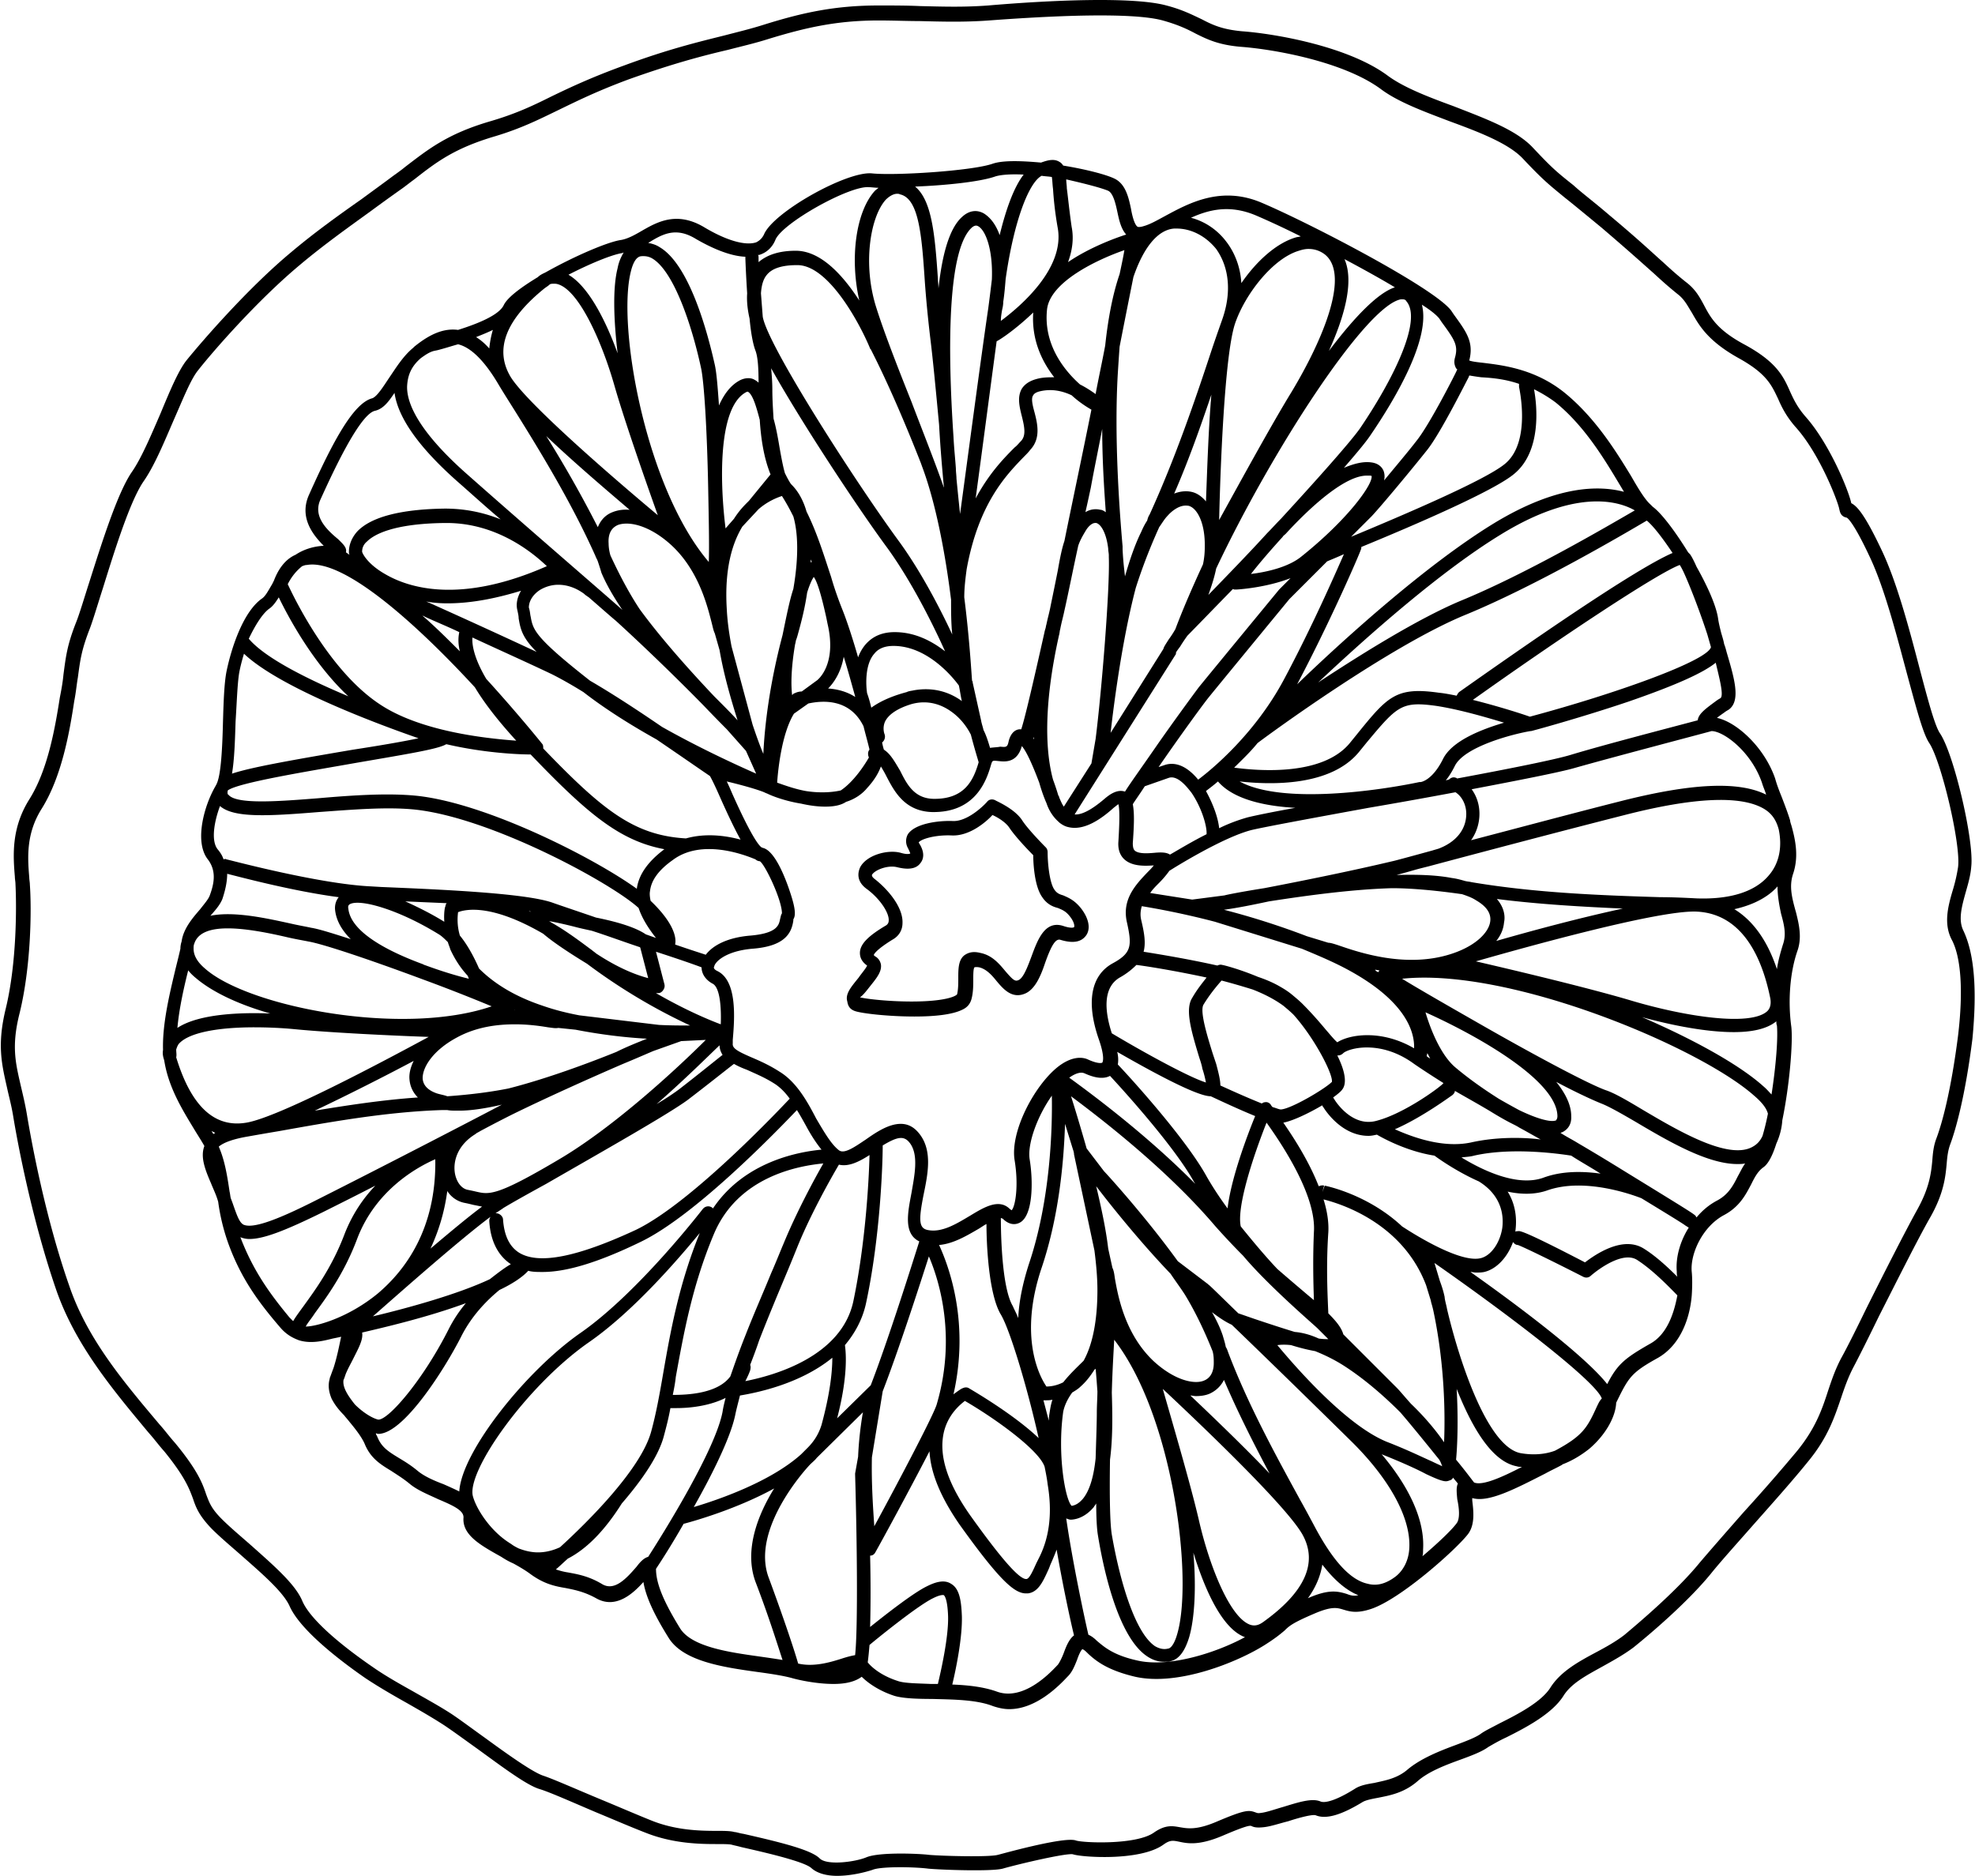 <svg width="619" height="588" fill="none" xmlns="http://www.w3.org/2000/svg"><path d="M538.124 376.344c-2.444 1.316-4.511 3.008-6.391 5.263-.188-.188-.188-.376-.376-.564-.752-.751-5.075-3.383-23.12-14.473a684.664 684.664 0 00-13.722-8.271c-1.504-.94-3.384-1.88-5.451-3.196.187 0 .375-.188.563-.188 1.128-.563 3.008-1.879 2.82-5.075 0-3.383-1.692-6.955-4.699-10.714 6.015 3.195 11.278 5.639 14.098 6.767 2.443.94 6.391 3.195 10.902 5.827 10.15 6.015 22.369 13.158 31.767 13.158.752 0 1.692 0 2.444-.188-.94 1.316-1.504 2.632-2.256 3.947-1.504 3.008-3.007 5.828-6.579 7.707zm-21.053 44.925c-7.895 4.512-10.15 6.391-13.346 12.594-6.767-8.646-27.444-24.248-42.857-35.15.564 0 1.128.188 1.692.188.939 0 1.691 0 2.631-.188 3.948-.94 7.331-4.7 9.023-9.399.376.564.94.94 1.504.94 1.691.564 11.654 5.451 20.488 9.963.752.375 1.692.375 2.444-.376 2.632-2.256 10.15-7.707 14.474-4.888 5.263 3.384 10.714 9.211 12.594 11.091-1.128 6.015-3.384 12.406-8.647 15.225zm-55.075 43.422c-.752-.94-2.82-3.76-5.64-7.143.376-3.76.752-12.03.188-22.181 5.828 14.662 12.031 22.933 18.798 24.248.564.188 1.127.188 1.691.188-6.203 3.196-12.406 6.016-15.037 4.888zm-5.452 12.782c-1.503 2.067-5.827 6.203-10.714 10.338.188-.752.188-1.316.188-2.068.564-8.834-3.947-19.173-12.97-29.887 6.579 2.632 11.09 4.699 13.91 6.203 3.195 1.504 5.075 2.256 6.203 2.256.564 0 .94-.188 1.504-.376.376-.188.564-.376.752-.752.564.752 1.127 1.316 1.503 1.88-.563 1.127-.376 2.819-.188 4.887.564 2.631.94 6.015-.188 7.519zm-34.398 22.18c-3.008-.939-5.827-1.503-12.218 1.316 2.443-3.383 3.947-6.955 4.511-10.526 3.759 4.887 7.519 8.083 11.278 9.586-1.504.376-2.631 0-3.571-.376zm-65.602 20.865c-7.707-1.692-10.527-4.323-12.782-6.203-.752-.752-1.692-1.504-2.632-1.88-1.128-4.699-5.075-23.308-6.955-36.466.564.188.94.376 1.316.376h.376c2.631-.188 5.075-1.692 6.955-3.947.188-.376.564-.752.752-1.128 0 4.323.188 8.082.564 10.15 1.503 9.211 6.015 31.579 15.413 37.782 1.692 1.128 3.384 1.692 5.263 1.692.752 0 1.504 0 2.068-.188 2.632-.564 4.511-3.195 5.827-7.519 1.692-5.827 2.256-15.413 1.316-26.504 3.008 9.775 8.459 23.685 16.166 26.504-9.023 4.888-23.685 9.587-33.647 7.331zm-23.121-2.443c-.564 1.503-1.316 3.007-1.879 3.759l-.188.188c-2.632 2.82-10.715 11.09-18.798 8.271-4.135-1.504-9.022-2.068-14.097-2.256 1.127-4.699 3.195-14.662 3.007-21.429-.188-4.887-.752-8.646-3.383-10.15-2.256-1.504-5.264-.376-7.519.752-4.324 2.067-13.158 9.022-17.857 12.782.187-6.579.187-14.662 0-22.369.751 0 1.315-.376 1.691-1.128 1.504-2.631 10.527-19.173 16.918-31.579.376 6.955 3.571 14.474 9.398 22.933 12.782 17.857 17.294 21.616 20.865 21.616h.564c3.195-.376 4.699-3.571 6.391-7.33.376-.752.564-1.504.94-2.256.564-1.316 1.128-2.632 1.692-4.136 1.879 10.903 4.323 22.369 5.451 26.88-1.504 1.128-2.444 3.384-3.196 5.452zm-52.068 8.834c-4.699-1.504-7.895-3.947-9.398-5.827.188-1.316.376-3.195.564-5.451 1.315-1.128 14.849-12.218 19.925-14.662 2.631-1.316 3.383-.94 3.383-.94.188.188 1.128 1.128 1.316 6.579.188 6.579-2.256 17.294-3.196 21.241h-2.255c-4.136-.188-8.271-.188-10.339-.94zm-68.233-16.541c-5.452-8.835-7.519-14.286-7.519-18.609 1.128-1.692 4.699-7.143 8.646-14.098 3.572-.94 16.73-4.7 28.384-11.091-4.887 7.895-9.586 19.174-5.827 29.324 4.323 11.278 6.955 19.925 8.459 24.436-2.256-.376-4.888-.752-7.519-1.128-9.399-1.315-21.053-3.007-24.624-8.834zm-13.534-19.361c-3.384 3.947-6.955 7.707-10.715 5.639-4.323-2.632-7.894-3.196-10.902-3.76-1.316-.188-2.632-.563-3.759-.939.939-.752 2.067-1.88 3.759-3.384 5.827-3.007 11.466-8.647 16.917-17.293 6.015-6.955 11.467-14.662 13.158-21.053.752-2.82 1.504-5.639 2.068-8.835h1.88c3.947 0 10.15-.564 15.413-3.195-.375 1.504-.751 3.007-.939 4.323-2.256 12.03-18.61 38.158-23.309 45.489-1.316.376-2.443 1.504-3.571 3.008zm-68.61-29.888c-2.256-1.879-4.135-3.007-6.015-4.135-3.383-2.068-5.451-3.384-6.767-6.767-.188-.376-.376-.564-.376-.94.188 0 .376.188.752.188 7.895 0 20.677-20.113 25.94-30.451 3.196-6.391 7.895-11.279 12.03-14.662 3.948-1.88 7.143-3.947 9.023-6.015 1.316.376 2.819.376 4.511.376 7.519 0 17.482-3.008 30.64-9.399 17.669-8.459 44.361-36.466 49.06-41.353.94 1.503 1.88 3.195 2.82 4.887 1.503 2.819 3.195 5.451 4.887 7.519-8.083.752-24.436 4.135-34.023 18.421l-.188-.188c-.94-.752-2.256-.564-3.007.376-.188.188-19.925 25.94-38.159 38.722-17.105 11.842-37.406 37.218-38.158 49.812-1.504-.752-3.195-1.503-4.887-2.255-3.008-1.128-6.015-2.444-8.083-4.136zm-55.64-73.309c.94.376 1.88.564 2.82.564 4.511 0 11.278-2.631 23.121-8.458 5.263-2.632 10.902-5.451 16.353-8.271-3.759 3.947-7.143 8.835-9.586 15.038-3.948 10.526-9.399 17.857-12.782 22.556-1.504 2.068-2.632 3.572-3.384 4.887l-1.128-1.127c-6.39-7.707-11.466-14.85-15.413-25.189zM69.7 281.795c.751-2.256 1.503-5.076 1.503-7.895 4.512 1.128 20.677 5.451 34.963 7.331-.94 1.128-1.316 2.631-1.128 4.135.376 3.196 2.068 6.203 4.887 9.023-5.263-1.692-9.962-3.196-12.406-3.572-1.692-.376-3.947-.752-6.39-1.316-7.708-1.691-17.858-3.947-25.189-2.443 1.504-1.692 3.008-3.384 3.76-5.263zm14.661-90.978c1.128-.752 2.068-2.068 3.008-3.572 3.195 6.579 10.902 20.865 21.804 31.015-12.97-5.451-26.127-12.03-31.203-18.045 2.068-4.323 4.324-7.895 6.391-9.398zm15.978-34.023c3.007-6.579 12.03-26.692 17.105-28.008 2.632-.564 4.324-2.82 6.203-5.639 1.128 7.895 7.707 17.105 19.549 27.632 4.512 3.947 9.023 8.082 13.722 12.03-5.075-2.068-10.902-3.384-17.481-3.384-13.91.188-23.121 2.632-27.444 7.143-1.692 1.88-2.632 4.136-2.632 6.391 0 .376 0 .564.188.94-.376-.188-.751-.564-1.127-.752.376-1.504-.94-2.631-2.444-4.135-4.135-3.384-7.707-7.331-5.639-12.218zm94.549-77.445c.188 0 .376-.187.564-.187-.752 1.315-1.503 2.82-1.879 4.887-1.504 5.827-1.316 15.601 0 26.692-3.196-8.835-8.647-20.677-15.414-24.624 6.579-3.384 13.346-6.204 16.729-6.767zm23.121-4.51c4.511 2.63 10.526 5.45 15.601 5.638v.376c0 .376.188 5.264.564 11.09-.188 2.632.188 5.452.752 7.895.376 3.948.94 7.707 1.88 10.151.752 2.068.94 5.639.94 9.962a5.713 5.713 0 00-1.316-.94c-.94-.563-2.632-.751-4.511.188-2.82 1.504-4.887 4.136-6.579 7.895-.376-5.451-.752-10.338-1.316-12.782-2.068-9.21-7.707-31.203-17.293-36.842-1.128-.752-2.444-1.128-3.572-1.316 4.511-2.82 8.647-5.075 14.85-1.316zm25 .375c2.068-5.263 23.309-17.105 29.324-16.541.751 0 1.879.188 3.007.188-.376.376-.752.564-1.128.94-6.015 6.578-7.894 21.24-4.887 34.398-4.887-7.519-11.842-15.601-19.925-15.601-5.263 0-9.023 1.315-11.654 3.571v-1.504c0-.188 0-.564-.188-.752h.376c2.443-.751 4.135-2.443 5.075-4.699zm68.986-19.925c1.879-.564 5.075-.752 8.834-.564-3.195 4.136-5.639 11.279-7.519 18.985-1.128-3.195-2.819-5.45-4.887-6.767-2.256-1.315-4.699-.94-6.767.94-4.135 3.572-6.391 12.03-7.519 22.557 0-1.128-.188-2.256-.188-3.196-.94-13.722-1.879-24.436-7.143-28.76 9.587-.375 20.489-1.503 25.189-3.195zm35.338 4.511c1.504.752 2.256 3.76 2.82 6.392.564 2.631 1.128 5.45 2.819 7.33-3.571 1.128-11.654 4.136-18.233 8.647 1.316-3.571 1.88-7.33 1.128-11.09-.752-5.263-1.128-9.21-1.504-12.03 0-.94-.188-1.88-.188-2.82 5.827 1.316 10.902 2.632 13.158 3.572zm46.241 7.707c3.947 1.692 8.835 3.948 14.098 6.58-.564.187-1.128.187-1.692.375-6.203 1.88-12.406 7.707-16.917 14.286-.376-6.203-2.82-10.526-4.7-12.97-2.819-3.76-6.767-6.39-11.09-7.519 5.827-2.631 12.218-4.135 20.301-.752zm57.519 32.331l.752 1.128c4.136 5.639 5.263 7.331 4.136 11.279-.376 1.503 0 2.443.375 3.195l.376.376c0 .188-.188.188-.188.376s-8.458 16.917-12.594 21.993c-2.443 3.195-6.579 8.082-10.15 12.406.188-.94.188-1.692 0-2.444-.188-.94-1.128-2.82-3.947-3.195-2.632-.376-5.452.375-8.647 1.691 3.571-4.135 6.767-7.895 8.271-10.15 7.706-11.278 18.985-30.264 16.165-40.978 3.008 1.88 4.699 3.383 5.451 4.323zm25 20.489v.94c0 .188 3.948 17.106-4.323 24.06-6.015 5.076-31.579 15.978-48.308 22.933l6.391-6.391c3.195-3.384 13.158-15.414 17.481-20.865 4.323-5.451 12.594-22.18 12.97-22.744 0-.188.188-.376.188-.564 1.128.188 2.255.376 3.759.564 3.384.188 7.519.564 11.842 2.067zm31.204 31.016l1.691 2.819c-7.894-2.068-21.052-2.068-40.601 9.775-20.677 12.594-46.053 35.338-61.843 50.564 11.09-21.053 19.925-41.73 19.925-42.106.188-.376.188-.564.188-.94 16.917-6.954 41.73-17.669 47.933-22.932 8.646-7.143 7.143-21.429 6.203-26.504 2.255 1.128 4.511 2.444 6.767 4.135 9.022 7.331 15.225 17.67 19.737 25.189zm-94.174 62.594c15.79-14.85 38.534-34.963 57.331-46.429 13.158-8.083 23.121-10.338 30.076-10.338 5.639 0 9.586 1.503 11.842 2.819-8.459 4.887-34.023 19.925-54.7 28.384-13.346 5.639-30.827 16.541-44.549 25.564zm111.091-40.602c-11.842 5.075-45.865 28.76-66.918 43.61-.376.375-.564.751-.752 1.127-1.879-.376-3.759-.752-5.639-.939-13.346-1.88-15.977 1.127-25.564 12.97l-2.443 3.007c-8.459 9.963-27.632 8.647-36.091 7.519 2.256-2.256 4.887-4.699 7.331-7.707 3.195-2.444 41.354-30.451 65.226-40.226 22.369-9.21 50.376-25.752 56.767-29.511 2.068 1.691 5.076 5.639 8.083 10.15zm15.038 45.489l-.94.564c-3.571 2.632-6.015 4.324-6.203 6.391-8.459 2.256-29.512 7.707-40.038 10.903-5.075 1.503-19.173 4.323-35.339 7.33-.188 0-.188-.188-.376-.188-.939-.375-1.691 0-2.255.564-.376 0-.564.188-.94.188.94-1.128 1.88-2.631 2.82-4.511 3.007-6.015 18.045-9.962 23.684-10.902h.188c.188 0 15.414-4.136 30.451-9.211 15.79-5.451 23.685-9.211 27.444-12.218.94 4.135 2.632 10.15 1.504 11.09zm12.97 26.504c.376 1.316.94 2.444 1.316 3.76-8.647-4.324-23.497-3.572-45.677 2.067-15.602 3.948-33.083 8.647-46.805 12.218 1.879-2.631 2.631-5.639 2.631-8.27 0-3.008-.939-5.639-2.443-7.707 14.849-2.82 27.256-5.263 31.955-6.579 12.594-3.572 39.85-10.714 43.233-11.654 3.76 0 12.406 6.391 15.79 16.165zm6.579 50.752c-.752 2.444-1.504 5.076-1.88 7.707-3.007-9.022-7.519-15.225-13.346-18.797 6.767-1.504 11.09-4.323 13.534-7.143 0 3.008.564 6.015 1.128 8.647.94 3.383 1.692 6.391.564 9.586zm-71.053 55.076c-1.504.752-5.827-.376-11.655-3.195-2.067-1.128-4.135-2.256-6.391-3.572-4.135-2.632-8.834-5.827-13.533-9.774-4.7-3.948-7.895-12.219-9.399-17.294 14.286 6.391 41.166 20.865 41.354 32.519 0 .94-.376 1.128-.376 1.316zm-26.692 6.955c-8.835 1.88-18.421-1.692-23.873-4.135 8.647-3.76 17.67-10.527 18.046-10.715.376-.376.752-.752.752-1.316 3.571 2.068 7.33 4.136 11.09 6.391 2.443 1.504 4.699 2.82 6.955 3.948.752.376 1.504.752 2.067 1.128 2.444 1.315 4.7 2.631 6.767 3.759-6.015-.752-14.285-.752-21.804.94zm22.556 11.09c-8.082 2.82-18.797-2.255-25.564-6.391 1.316-.188 2.632-.188 3.948-.564 12.406-2.819 28.007-.376 30.451 0 2.256 1.504 5.639 3.384 9.211 5.639-5.452-.751-12.031-.939-18.046 1.316zm-135.715 88.347c.94-7.143.752-14.85.564-21.053.188-6.955.564-12.782.752-16.541 18.609 24.06 24.812 75.188 19.737 92.293-1.128 3.948-2.444 4.512-2.82 4.512-1.504.376-2.819 0-4.135-.752-6.391-4.323-11.09-20.865-13.534-34.963-.564-3.383-.752-11.842-.564-23.496zm-74.625-.752l3.384-20.677c4.887-12.594 11.466-32.895 14.474-42.293 3.383 7.894 8.646 25.376 2.443 46.428-.94 3.196-11.278 22.933-19.549 38.159-.376-5.452-.94-13.534-.752-21.617zm-42.857-13.158c.376-1.88.94-3.947 1.504-6.203 4.511-.752 18.609-3.384 28.947-11.842 0 3.947-.564 10.714-3.383 21.052-.752 2.444-2.068 4.888-4.323 7.143l-2.068 2.068c-9.399 8.459-25.376 14.098-33.647 16.542 5.639-9.963 11.466-21.617 12.97-28.76zm13.91-107.708c-3.196-2.067-6.203-3.383-8.835-4.511-4.323-1.88-6.015-2.82-5.827-4.323v-1.128c.564-6.579 1.504-18.609-4.887-21.617-1.128-.564-1.128-1.128-.94-1.316.188-1.503 3.571-4.887 11.842-5.639 10.339-.752 12.406-4.887 12.97-8.834v-.376c.564-.94.94-2.444-.752-7.707-1.315-4.136-4.699-13.534-8.646-14.662-.188 0-.376-.188-.564-.188-2.256-1.692-6.955-11.842-9.211-16.917-.564-1.316-1.128-2.632-1.692-3.76 3.948.94 8.083 2.068 10.715 3.008 1.128.376 1.691.752 1.879.752 1.88.94 6.016 2.443 10.715 3.195 2.443.564 5.075.94 7.519.94 2.631 0 4.887-.376 6.579-1.504 2.443-.752 4.887-2.255 6.579-4.323 2.255-2.444 3.571-4.699 4.323-6.767.564.94 1.128 1.88 1.692 3.008 2.443 4.699 5.639 10.902 14.098 11.278 14.285.376 17.481-10.527 18.797-15.038.376-1.128.376-1.128 2.255-.94 1.88.188 5.828.752 7.331-4.699 1.316 1.504 3.196 5.451 5.451 11.466.752 2.632 1.504 4.699 2.256 6.391.94 2.82 2.444 4.7 3.947 6.015l.188.188c.752.564 1.692 1.128 2.632 1.316 5.075 1.316 10.526-2.632 14.286-6.015.752-.564 1.128-.94 1.504-1.128.564 2.068.188 8.459 0 11.654-.188 2.256.376 4.136 1.691 5.452 2.444 2.443 6.579 2.255 9.399 2.067-.564.752-1.316 1.504-2.068 2.256-3.759 3.947-7.895 8.459-6.391 15.414 1.692 7.518 1.504 9.774-4.323 12.97-6.955 3.759-8.459 12.218-4.511 23.684 2.255 6.391 1.127 7.519 1.127 7.519s-.939.564-4.323-.94c-1.88-.94-5.263-1.128-9.586 2.256-7.331 5.827-15.038 20.3-13.534 29.323 1.315 8.083.188 14.474-.94 15.602-.188 0-.188-.188-.564-.376-3.384-3.384-8.083-.564-12.406 2.067-4.136 2.444-8.835 5.452-13.346 4.512-2.82-.564-2.82-3.196-1.316-10.903 1.316-6.391 2.82-13.533-.94-18.797-1.88-2.631-3.947-3.571-6.203-3.571-3.759 0-7.707 2.631-10.902 4.887-3.384 2.256-6.767 4.699-8.459 3.384-2.444-1.88-4.699-5.828-7.143-9.963-2.819-5.451-6.203-11.466-11.466-14.662zm-81.58 56.768c-3.007-1.88-4.699-5.263-5.075-10.339 0-1.128-1.128-2.067-2.256-2.067-.188 0-.188 0-.376.188 1.128-.752 2.068-1.316 2.82-1.88 2.82-1.692 7.519-4.323 13.346-7.519 15.978-9.211 37.97-21.617 44.361-26.316 6.391-4.887 12.03-9.399 14.474-11.278 1.316.752 2.632 1.316 4.135 1.879 2.444 1.128 5.264 2.256 8.271 4.136 1.88 1.128 3.572 2.819 5.075 4.887-.939.94-30.263 32.519-48.308 41.166-18.233 8.458-30.264 10.902-36.467 7.143zm-45.865 19.925c9.399-8.271 27.256-24.061 36.843-31.204-.188.376-.376.752-.376 1.316.376 6.391 2.819 10.903 6.767 13.534-1.692.94-3.948 2.632-6.579 4.699-9.963 4.7-25.564 9.023-36.655 11.655zm19.549-49.249c.376 21.993-9.586 34.963-18.045 42.106-9.398 7.707-19.361 10.338-22.556 10.338.563-1.128 1.88-2.631 2.82-4.135 3.571-4.887 9.21-12.406 13.345-23.497 5.827-15.225 18.797-22.368 24.436-24.812zm-68.985-8.271c-.188.188-.376.188-.564.376-.188-.376-.376-.564-.564-.939l1.128.563zm-12.218-26.128c.188-.564.376-1.127.752-1.691 3.195-3.76 12.97-5.264 23.684-5.264 4.135 0 8.459.188 12.406.564 11.466 1.128 31.391 2.068 42.294 2.444-14.286 7.707-46.993 25.188-57.144 26.88-9.962 1.692-17.293-5.075-21.992-20.489.188-.752 0-1.504 0-2.444zm84.963-139.85c8.27 0 16.353-1.88 23.12-3.948-1.128 1.88-1.692 4.136-1.128 6.203.188.94.376 1.692.376 2.444.564 3.384 1.128 6.015 5.639 10.526-11.654-5.451-24.06-11.09-33.27-15.225-.376-.188-.94-.376-1.316-.564 2.067.376 4.323.564 6.579.564zm-19.549-9.211c-5.263-3.007-6.955-6.203-7.143-6.955 0-1.128.376-2.255 1.504-3.195 2.067-2.068 7.894-5.639 24.436-5.827h.564c15.789 0 27.068 9.398 31.391 13.534-27.256 12.03-43.421 6.767-50.752 2.443zm32.707-70.677c-1.316-1.504-2.632-2.632-4.136-3.571 1.88-.752 3.76-1.504 5.264-2.256-.564 1.88-.94 3.947-1.128 5.827zm68.609 43.609c.188 9.963.376 18.422.188 23.309-19.737-23.121-28.759-73.685-24.436-90.978.94-3.948 2.256-4.512 2.632-4.7.376-.188.939-.188 1.315-.188.94 0 1.88.188 2.82.752 6.579 3.948 12.218 20.301 15.226 34.211.939 4.135 1.879 18.609 2.255 37.594zm16.166-21.24c.376 6.015 1.316 12.03 3.383 17.105l-6.767 8.271-.752.752c-1.315 1.315-2.631 2.819-3.947 4.887l-2.632 3.007c-1.691-13.346-2.631-37.782 6.391-42.669.376-.188.564-.188.564-.188 1.504.752 2.632 4.511 3.76 8.835zm40.038 40.225c7.331 10.151 13.91 23.121 18.045 32.331-4.135-3.195-9.399-6.015-15.79-6.015-3.947 0-6.955 1.316-9.21 3.948-.94 1.128-1.692 2.443-2.256 3.947-2.068-7.143-3.759-12.03-4.887-14.85-1.128-2.819-2.444-6.391-3.572-10.338-2.067-6.203-4.323-13.722-7.706-20.489-1.504-5.263-3.948-7.707-4.888-8.647-.752-1.127-1.315-2.255-1.879-3.383-.564-1.88-1.128-4.887-1.692-8.083-.564-3.383-1.128-6.391-1.88-9.022-.188-3.196-.376-6.203-.376-9.023 0-2.444-.188-4.699-.376-6.767 9.775 17.481 27.444 44.173 36.467 56.391zm-5.451-62.594s0 .188.188.188c0 .188 6.203 11.466 15.789 35.902 0 .188.188.376.188.564 4.511 11.843 7.519 28.384 9.211 42.106 0 3.571 0 7.331.376 10.902-4.136-8.834-10.151-20.301-16.918-29.511-13.346-18.233-40.978-61.091-42.481-70.114l-.564-7.33c.188-2.632.752-4.512 1.879-5.828 1.692-2.067 4.888-3.007 9.399-3.007 9.963-.188 19.925 18.797 22.933 26.128zm51.128-11.278c-.564 8.458 2.631 15.225 6.579 20.301-1.504 0-3.196 0-4.888.376-2.443.563-4.135 1.503-5.263 3.195-1.503 2.632-.752 5.639 0 8.647.94 3.759 1.316 6.203-.376 7.895-.564.563-1.127 1.315-1.879 1.879-3.572 3.572-8.083 8.271-12.219 15.978 2.068-15.226 4.7-35.339 6.579-49.249 1.504-.752 6.391-4.135 11.467-9.022zm27.068-12.03c-2.068 6.015-3.572 13.534-4.512 22.368-.94 5.075-2.067 10.151-3.007 15.226-1.316-.94-3.008-2.068-4.888-3.008-5.263-4.699-11.466-12.782-10.338-23.496.94-8.647 15.602-15.602 24.248-18.61-.376 2.256-.939 4.888-1.503 7.52zm32.143 14.285c-1.128 3.196-2.256 6.391-3.384 9.775-5.263 15.977-11.466 34.023-19.361 51.316-.376.564-.564 1.128-.752 1.88-.752 1.128-1.316 2.255-1.879 3.571-1.88 3.76-3.572 8.647-5.076 13.91-.188-1.692-.564-4.511-.752-8.459v-.939c-1.127-12.783-2.631-34.963-1.503-54.136.188-3.008.376-5.827.564-8.459 1.691-8.647 3.195-16.166 4.323-21.805 3.195-9.398 7.707-14.85 12.782-15.225h.752c4.699 0 9.21 2.443 12.406 6.39 4.135 5.828 4.887 13.723 1.88 22.181zm32.143-20.489c7.895 6.204-.188 26.128-10.339 43.046-6.579 10.714-16.917 29.699-22.744 40.226.376-16.542 1.692-51.128 4.887-61.279 3.008-9.21 11.842-20.677 20.113-23.12 1.128-.376 2.068-.564 3.008-.564 1.879 0 3.571.564 5.075 1.691zm1.316 30.264c4.511-9.963 8.082-21.429 4.887-28.76 5.639 3.008 11.09 6.015 15.789 8.835-5.263 1.692-12.594 9.21-20.676 19.925zm-15.038 52.632c-1.504 1.504-2.82 3.007-4.323 4.511-5.64 6.203-12.783 13.534-18.422 19.361.94-2.631 1.88-5.451 2.444-8.271 17.293-36.654 46.805-82.331 57.895-84.399h.564c.564 0 .94.188 1.128.564 5.263 6.015-4.511 25.188-14.474 39.85-3.007 4.323-14.286 16.918-24.812 28.384zm-46.429 89.474c.564-.94 2.068-3.007 3.759-5.639l7.519-2.632c2.82-.939 5.827 3.008 7.143 4.7 3.196 4.699 4.887 10.526 4.699 12.97-4.511 2.255-8.834 4.887-11.466 6.391-1.128-.752-2.819-.752-4.887-.564-2.068.188-5.075.376-6.203-.752-.376-.376-.564-1.128-.564-2.256.376-5.263.564-9.398 0-12.218zm-31.015-21.241v.94c0-.188-.188-.188-.188-.376 0 0 .188-.188.188-.564zm21.428-96.429c0 9.211.564 18.421 1.128 26.128-.564-.376-1.128-.752-1.692-.752a6.048 6.048 0 00-4.699.752c.564-2.443 1.128-5.075 1.692-7.707 1.128-6.203 2.444-12.406 3.571-18.421zm17.858 30.827c.94-1.315 1.691-2.631 2.631-3.571 1.128-1.316 3.384-3.196 5.639-3.196.376 0 .94 0 1.316.188 2.444.94 4.887 5.452 4.7 12.97 0 1.692-.188 3.572-.564 5.264-3.384 7.331-6.391 14.285-8.647 20.301a32.213 32.213 0 01-2.068 3.195c-.94 1.504-1.504 2.256-1.692 3.008l-16.541 26.316c.564-5.076 3.196-27.632 7.895-45.489 1.504-4.7 3.759-11.091 7.331-18.986zm11.278-10.714c-1.316-.564-3.759-.94-6.579.188 4.511-10.338 8.271-21.053 11.654-31.015-.94 11.278-1.316 23.872-1.692 33.459-.939-1.128-2.067-2.068-3.383-2.632zm-64.286 79.888c-.564-1.88-1.128-3.76-2.068-5.639-.188-.94-.564-1.88-.752-3.008l-2.631-11.842c0-.188 0-.376-.188-.564-.188-2.068-.752-12.782-2.444-26.128 0-3.007.376-6.015.752-8.835 3.759-20.676 12.406-29.511 18.045-35.338.752-.752 1.316-1.316 1.88-2.068 3.383-3.571 2.255-8.271 1.316-11.842-.564-2.068-1.128-4.323-.376-5.263.376-.752 1.503-1.128 2.443-1.316 3.572-.752 6.767 0 9.587 1.316 2.444 2.255 4.887 3.759 6.203 4.511-2.82 14.098-5.827 28.196-8.459 41.166-.752 2.255-1.316 4.887-2.067 9.21a1350.78 1350.78 0 01-2.256 11.091c-.376 2.067-.94 3.947-1.316 5.827-.188.564-.188 1.128-.376 1.504 0 .188-.188.563-.188.751-3.571 15.978-6.203 27.256-7.331 30.64h-.376c-1.127 0-2.819.752-3.571 3.759-.376 1.88-.752 1.88-2.632 1.692-.752.188-1.879.188-3.195.376zm-33.271.564c-.188-.564-.376-1.316-.564-2.256.752-.564 1.128-1.692.752-2.631 0 0-.752-1.88.188-3.948 1.128-2.256 3.947-4.135 8.271-5.451 5.451-1.504 9.774.376 12.594 2.444 2.631 1.879 4.699 4.511 6.015 7.142 1.128 4.324 2.067 7.331 2.443 8.647-1.691 5.827-4.511 11.654-14.285 11.466-6.016-.188-8.271-4.699-10.339-8.834-1.692-2.82-3.007-5.263-5.075-6.579zm23.496-20.113c.376 1.692.564 3.383.94 4.887-3.571-2.631-8.647-4.511-15.038-3.383-.751.188-1.503.188-2.255.564-5.639 1.503-9.023 3.383-11.091 4.887-.375-1.504-.751-3.008-1.315-4.512-.376-2.443-.752-9.022 2.255-12.406 1.316-1.691 3.384-2.443 6.015-2.443 10.903 0 18.986 10.338 20.489 12.406zm-131.392-29.888c1.504-.939 3.572-1.691 5.827-1.691 2.444 0 5.264.752 8.083 2.819.376.376.94.752 1.504 1.128 4.323 3.759 7.519 6.579 8.459 7.331 8.27 7.519 19.173 18.045 27.443 26.504a493.26 493.26 0 007.331 7.519l6.015 6.767 3.196 7.143c-6.391-2.82-17.857-8.083-29.512-14.662-7.142-4.887-15.413-10.339-22.556-14.474-17.481-13.722-17.857-15.977-18.609-20.113-.188-.752-.188-1.692-.564-2.819 0-1.88 1.128-3.948 3.383-5.452zm54.7-1.503c0-.188 0-.188 0 0 0-.188 0-.188 0 0 0-.188 0-.188 0 0zm40.602 22.368c1.128 3.572 2.255 7.707 3.571 12.406v.188c-2.631-1.691-5.639-2.443-8.458-2.631 1.315-1.316 3.947-4.512 4.887-9.963zm-15.414 11.466c-.188 0-.376.188-.564.376l-.188.188c-.376-3.007-.376-8.27.94-15.977.188-.564.188-1.128.376-1.504a23.67 23.67 0 00.564-1.88c1.316-4.699 2.256-8.834 2.82-12.782.939-3.007 1.691-4.323 2.067-4.887 1.504 1.88 3.196 9.399 3.948 12.782l.376 1.88c3.007 12.782-3.008 17.481-3.196 17.669l-4.887 3.572c-.752 0-1.504.188-2.256.563zm-48.496-26.316c-2.632-3.947-5.828-9.586-9.211-16.917-.376-1.316-.564-2.632-.564-3.759-.188-2.82.752-4.7 2.632-5.64.752-.375 1.879-.563 3.007-.563 3.384 0 8.083 1.691 12.97 5.827 9.587 8.082 12.406 20.301 13.722 25.376.376 1.504.564 2.443.94 3.195l1.504 5.264c1.316 7.706 3.571 15.413 5.639 21.992-2.068-2.255-4.511-4.699-7.331-7.519-6.579-6.955-16.166-17.481-23.308-27.256zm53.947-14.849c-.188 0-.188 0-.376.188v-.94c.188.188.188.564.376.752zm-16.729-16.542c2.819-2.443 5.639-3.571 7.331-4.135 1.316 2.068 2.443 4.135 3.571 6.391 1.316 4.511 1.88 11.842 0 22.744-1.128 3.384-2.067 8.083-3.383 14.474-4.136 15.602-5.639 28.76-6.015 37.219-1.128-2.632-2.256-5.828-3.384-9.211l-6.579-24.436c-.752-3.948-1.316-7.895-1.504-11.842-.752-12.407 1.692-20.489 4.888-25.753l5.075-5.451zm-66.542-22.932c8.271 7.895 18.421 16.541 26.128 23.12-2.256-.188-4.135.188-5.827.94-2.068.94-3.384 2.632-4.135 4.511a377.087 377.087 0 00-16.166-28.571zm-27.068 67.481c-3.759-3.759-7.707-7.706-11.842-11.278.188.188.564.188.752.376 3.195 1.504 6.955 3.008 10.902 4.887-.188.94-.564 3.008.188 6.015zm70.865 58.648c-16.165-.94-25.94-8.647-44.737-28.196 0-.564 0-1.128-.376-1.504-.752-.94-7.895-9.774-17.481-20.301-4.135-6.955-4.511-11.278-4.323-12.97 8.082 3.76 16.917 7.707 24.812 11.466 2.631 1.316 6.015 3.196 9.962 5.64 6.767 5.263 14.85 10.338 22.933 14.849 8.27 5.639 15.037 10.339 16.729 11.467.94 1.691 2.068 4.135 3.384 7.142 2.443 5.452 4.511 9.775 6.203 12.782-4.888-1.315-11.091-2.067-17.106-.375zm-143.61-15.038c3.196-2.444 25.376-6.015 40.226-8.647 16.354-2.819 25.752-4.323 28.196-5.827h.188c11.278 2.632 21.992 3.196 26.316 3.196 17.669 18.421 27.82 27.067 41.917 29.699-5.263 3.947-8.082 8.083-8.646 12.406-12.97-9.398-46.617-26.692-68.798-29.135-9.022-.94-20.301-.188-31.015.751-12.03.94-25.752 2.068-28.196-1.127-.188 0-.376-.376-.188-1.316zm149.813 51.504c-1.691-.564-5.263-1.692-9.586-3.196v-.188c.188-.939.752-5.451-7.707-13.533-.188-.94-.376-2.068-.188-3.008.376-3.383 2.632-6.579 7.143-9.774 9.023-6.767 22.369-1.692 25.94-.188.376.375.94.563 1.316.563 1.504.752 6.955 12.031 6.955 16.354-.376.564-.376 1.128-.564 1.692-.376 1.879-.752 4.511-9.211 5.263-7.143.564-11.842 3.007-14.098 6.015zm4.7 21.805c-3.008-1.128-10.527-4.136-20.301-9.775h.752c.564 0 1.127-.376 1.503-.94.376-.564.564-1.128.376-1.879l-2.631-10.151c6.391 2.068 11.842 3.947 14.286 4.887 0 2.068 1.315 3.948 3.383 5.076 2.444 1.127 2.82 7.706 2.632 12.782zm-.376 6.579c0 1.127.376 2.067.94 3.007-2.632 2.068-7.707 6.203-13.534 10.715-1.504 1.127-3.948 2.819-7.143 4.699 8.834-7.707 15.977-14.85 19.737-18.421zm-88.723 15.037c-2.631-.94-4.135-2.443-4.323-4.511-.188-3.383 3.007-8.835 10.714-12.97 6.203-3.383 12.782-4.135 18.234-4.135 4.323 0 8.082.564 10.338.939 1.504.188 2.444.376 3.195.188l5.452.564c7.706 1.504 15.413 2.444 22.368 2.82-2.819 1.128-6.203 2.444-9.586 4.135-8.835 3.572-21.993 8.459-33.835 11.467-4.699.939-11.09 1.879-19.173 2.443-.94-.376-2.256-.564-3.384-.94zm-8.458-4.323c.188 2.256 1.127 4.135 2.631 5.639-11.09.752-21.992 2.444-32.33 4.135 10.338-4.887 22.18-10.902 31.014-15.601-.939 1.88-1.503 3.947-1.315 5.827zm33.083-21.805c-.188 0-.188 0 0 0-.188 0-.188-.188 0 0-.188-.188-.188-.188 0 0zm-12.219 56.956a61.092 61.092 0 00-2.631-.564c-1.88-.376-3.384-2.256-3.948-4.888-.751-3.759.564-9.022 6.391-12.594.376-.376.94-.564 1.504-.939 5.263-2.82 9.023-4.7 10.151-5.264 9.962-4.887 23.684-11.09 34.586-15.789 5.452-2.256 9.211-3.948 9.775-4.136l8.459-3.007 7.706-.376c-8.27 8.271-28.571 27.256-46.241 37.594-19.361 11.466-21.616 10.903-25.752 9.963zm-9.962-84.587c-3.948-2.444-8.083-4.512-12.218-6.391 4.135.187 8.458.375 12.97.563a1.436 1.436 0 00-.376.94c-.188.188-.564 2.068-.376 4.888zm27.256-3.008c-.188-.188-.376-.188-.752-.376.376 0 .564.188.752.376 0-.188 0-.188 0 0zm34.211 11.278l2.443 9.399c-2.819-.752-8.083-2.444-15.414-7.143-.563-.376-.939-.564-1.315-.94-.564-.376-.94-.752-1.504-1.128-4.511-3.383-8.459-6.203-12.218-8.27-.188-.188-.376-.188-.564-.376 2.256.376 5.451 1.127 7.707 1.691 2.067.564 3.947.94 5.639 1.316 4.699 1.504 9.774 3.384 14.85 5.075.188 0 .376.188.376.376zm-56.58-3.947c-.94-3.196-.752-5.827-.564-7.331 2.444-.94 10.527-2.632 26.692 6.767 2.632 2.256 6.955 5.263 13.722 9.399 12.782 9.586 24.624 15.789 32.331 19.361-2.819 0-6.203 0-9.774-.188l-25.001-3.008c-3.947-.752-7.706-1.692-11.466-3.007-9.586-3.196-15.789-7.519-19.925-11.655-1.316-3.007-3.383-7.143-6.015-10.338zm-3.947 80.076a8.298 8.298 0 005.639 3.759c.94.188 1.692.376 2.444.564l2.819.564c-4.323 3.195-10.15 8.083-16.165 13.158 2.443-5.263 4.323-11.09 5.263-18.045zM252.596 247.96c-3.196-.564-6.391-1.692-9.023-2.632.376-5.451 1.692-15.789 5.263-21.616l4.511-3.196c4.324-.94 12.97-1.692 17.294 7.143.752 3.007 1.504 5.639 1.88 7.331-.564.564-.564 1.692-.188 2.443-1.504 2.632-4.888 7.707-8.835 10.339-3.384.752-7.331.752-10.902.188zm79.136 1.504a80.08 80.08 0 00-1.692-5.076c-2.256-8.27-3.196-22.556 1.879-45.301.188-.564.188-1.316.376-1.879.376-2.068.94-3.948 1.316-5.828 1.316-5.827 2.632-12.594 4.324-20.3.563-1.692 1.315-3.008 2.443-4.888.94-1.503 2.068-2.255 2.82-2.255h.376c1.503.376 3.195 3.195 3.759 8.082 0 .752.188 1.316.188 2.068v.564c.376 9.775-2.256 42.106-4.135 56.955l-1.316 7.707-8.647 13.534c-.564-.752-.94-1.692-1.504-3.007 0-.188 0-.376-.187-.376zm14.661.751c-4.135 3.572-7.331 5.264-9.586 5.076l9.022-14.286 22.557-35.715c.188-.188.188-.376.188-.752.188-.376.752-1.127 1.316-1.879.564-.94 1.315-2.068 2.255-3.384.94-.94 7.143-7.331 14.286-14.662.188.188.564.188.752.188h.188c.564 0 9.399-.563 17.105-3.571l-3.571 3.571s-21.993 26.692-25.188 30.64c-1.692 2.255-8.459 11.466-13.534 18.797-5.075 7.331-8.083 11.466-9.587 13.91-2.631-.94-5.263 1.316-6.203 2.067zm116.167 51.129c17.105-4.888 57.143-15.978 68.985-15.602 14.85.564 20.865 15.038 23.309 27.256.375 2.256-.376 3.383-.94 3.947-5.264 4.888-25.752 1.692-42.294-3.195-13.158-3.948-36.842-9.587-49.06-12.406zm-30.64 3.383c-.376-.188-.752-.376-.94-.752.376 0 .94.188 1.316.188 0 .188-.188.376-.376.564zm15.226 26.316c0-.188.188-.564.188-.94.376.564.564 1.128.94 1.692-.376-.188-.752-.376-1.128-.752zm-48.309 15.978a3.246 3.246 0 01-.564-.752c-.376-.564-1.127-.94-1.879-.752-.376 0-.564.188-.94.376-3.76-1.504-8.459-3.572-12.97-5.639 0-1.692-.564-3.948-1.316-6.767l-1.128-3.384c-1.504-4.887-4.135-13.158-2.819-15.225 2.067-3.384 4.323-6.016 5.639-7.519 3.571.94 6.767 1.879 9.774 2.819 3.384 1.316 6.767 3.008 9.587 5.076 1.128.939 2.255 1.879 3.195 2.819 6.579 7.331 12.406 18.609 12.03 21.053-2.255 2.256-12.782 8.459-15.977 8.647-.564 0-1.316-.376-2.632-.752zm12.97 60.526a308.873 308.873 0 01-3.571-3.007 882.326 882.326 0 01-7.895-6.767c-3.571-3.76-7.519-8.459-11.466-13.346-1.316-6.015 3.759-21.617 8.083-32.519 4.699 6.579 15.601 22.744 14.849 34.211-.376 8.458-.188 16.165 0 21.428zm-63.91 4.888c0 .188 0 .188 0 0 0 .188 0 .188 0 0 0 .188 0 .188 0 0zm-14.662 20.864c-2.255 1.128-4.135 1.316-5.263 1.316-2.068-3.007-8.835-15.413-1.504-37.218 5.451-16.166 6.955-33.271 7.331-45.113l2.444 7.895c.188.564.376 1.127.376 1.691l6.391 30.076c.564 4.323.94 8.646.94 12.406 0 9.586-1.504 17.105-4.324 22.181-1.879 1.879-4.323 4.135-6.391 6.766zm46.805-9.774c.376 1.316.376 2.632.376 3.759 0 2.82-1.128 4.7-3.007 5.452-3.008 1.315-9.211 0-15.79-6.016-9.211-8.646-11.278-20.864-12.218-26.128-.188-1.503-.376-2.443-.752-3.195l-1.316-6.015c-.752-6.391-2.256-13.158-3.759-19.549 6.015 7.895 14.849 18.609 23.308 27.444 1.504 2.255 3.196 4.511 4.511 6.579 2.632 4.323 5.64 10.15 8.647 17.669zm-32.143-86.279c4.887 5.263 20.113 22.181 26.128 32.895.188.376.376.564.564.94-15.602-15.79-33.271-28.76-39.474-33.271 1.316-.94 3.383-2.068 4.887-1.316 1.316.564 5.075 2.256 7.895.752zm31.579 6.391c2.82 1.316 8.835 4.136 13.91 6.203-2.444 6.015-7.519 19.361-8.647 28.948-2.631-3.572-5.075-7.331-6.955-10.715-6.766-11.842-23.496-30.263-27.443-34.398.188-1.128.188-2.444-.188-3.948 20.301 11.655 26.88 13.91 29.323 13.91zm-23.308-41.166c3.195.376 12.406 1.88 21.992 3.948-1.315 1.692-3.007 3.759-4.511 6.391-2.256 3.571-.376 10.15 2.256 18.797.376 1.128.752 2.256.94 3.384.751 2.255.939 3.571 1.127 4.323-4.511-1.316-17.857-8.459-29.511-15.414-2.068-6.391-3.196-14.474 2.82-17.669a23.297 23.297 0 004.887-3.76zm1.504-14.097c-.376-1.692-.188-3.008.188-4.324 2.255.376 11.466 1.88 22.932 4.888l27.256 8.458c4.511 1.88 9.022 3.76 13.346 6.015 19.737 10.339 21.992 20.489 21.804 25.188-10.338-6.015-20.3-4.323-24.06-1.879-.94-.752-2.443-2.632-3.759-4.136-1.88-2.255-4.324-5.075-7.143-7.894-.94-.94-2.068-1.88-3.196-2.82-1.128-.94-2.255-1.692-3.571-2.444-1.88-1.127-4.323-2.255-7.143-3.195-5.827-2.444-10.902-3.76-11.278-3.76-.564-.187-1.128 0-1.504.188-9.211-2.067-18.421-3.571-23.121-4.323.752-2.819.188-6.015-.751-9.962zm111.467-6.579c13.345 1.691 26.879 2.443 39.474 3.007-13.158 2.82-28.572 6.955-39.662 10.151 1.503-1.88 2.255-3.76 2.443-5.827.376-1.692.188-4.512-2.255-7.331zm-32.895-3.384c5.451 0 12.782.564 21.992 1.88 1.692.564 3.196 1.128 4.324 1.88 2.255 1.315 4.887 3.383 4.511 6.579-.376 3.571-4.887 8.27-13.722 10.714-13.534 3.759-27.444-.94-33.459-3.008-1.692-.564-2.82-.939-3.571-.939l-6.767-2.068c-8.835-3.384-17.858-6.203-25.94-8.271 4.135-.564 8.834-1.504 14.097-2.631 10.903-1.692 25.565-3.76 38.535-4.136zm-113.535 84.963c-.752-4.887 2.444-13.534 6.955-19.925.188 9.963-.376 32.519-7.143 52.632-2.068 6.391-3.196 12.218-3.384 17.106-.563-1.504-1.315-2.82-1.691-3.76-3.196-5.263-3.76-20.301-3.76-27.632.188 0 .376.188.564.188 2.444 2.444 4.511 1.692 5.263 1.316 4.324-2.068 4.324-13.158 3.196-19.925zm-87.595 64.474c.94-2.443 1.88-4.887 2.82-7.706 2.631-6.767 5.451-13.534 7.895-19.362a590.507 590.507 0 003.947-9.586c4.135-10.339 10.714-21.993 13.158-26.128 3.008.752 6.391-.94 9.587-3.008-.188 8.271-1.316 28.008-5.076 45.865-3.759 17.482-25.188 23.309-33.835 25.001.564-1.128 1.128-2.256 1.504-3.384.188-.752.188-1.316 0-1.692zm37.783 6.391l-10.527 10.339c3.384-12.97 2.82-20.301 2.444-22.933 3.007-3.571 5.451-7.895 6.579-12.97 4.511-20.865 5.263-43.985 5.263-49.624 4.699-2.82 6.767-3.196 8.647-.564 2.631 3.759 1.315 9.962.376 15.414-1.128 6.015-2.632 12.782 2.443 15.225-2.255 7.143-9.774 31.016-15.225 45.113zm21.428-43.985c4.512-.376 8.835-3.007 12.406-5.075.94-.564 1.692-1.128 2.444-1.504 0 6.767.752 22.181 4.511 28.384 2.82 4.699 8.271 22.744 11.842 38.722-7.706-7.331-19.924-14.474-21.804-15.602-.564-.376-1.316-.376-2.068 0-.188 0-1.316.752-2.819 1.88 5.075-22.369-1.316-39.85-4.512-46.805zm34.775 51.692c-.188 1.128-.376 2.256-.376 3.384-.564-2.068-1.128-4.324-1.692-6.391h.752c.564 0 1.316 0 2.068-.188-.376 1.128-.564 2.067-.752 3.195zm68.797 19.925c-7.894-8.271-17.481-17.481-24.812-24.436.564 0 1.128.188 1.692.188 1.504 0 3.007-.188 4.323-.752 2.068-.94 3.572-2.444 4.512-4.323 4.323 10.15 9.398 20.113 14.285 29.323zm7.895-44.361c-4.323-1.316-8.834-2.82-11.654-3.76-2.256-.751-4.323-1.503-6.015-2.067-5.639-5.451-9.211-9.023-9.399-9.023l-.188-.188-9.398-7.143c-10.339-14.286-22.369-27.444-23.121-28.195l-5.451-7.143c-1.88-6.579-3.571-12.218-4.887-16.354 9.586 7.143 30.075 22.933 45.113 40.602a222.923 222.923 0 008.835 9.399c7.894 9.398 22.18 21.616 23.308 22.744l3.384 3.384c-.752 0-1.692 0-3.008-.188-2.444-1.128-5.075-1.88-7.519-2.068zm10.527-31.203c.188-3.196-.376-6.767-1.504-10.339 6.767 1.692 25 8.083 32.143 26.88l1.504 4.887c0 .376.376 1.316.752 3.008 3.571 16.729 3.759 32.519 3.383 41.354-2.444-3.572-6.015-7.895-10.338-12.031-1.88-2.067-3.384-3.947-4.512-5.075l-16.729-16.729c-.564-2.068-2.256-4.136-4.699-6.579-.188-4.699-.752-14.474 0-25.376zm15.037-34.963c-7.707 2.068-12.97-6.391-13.158-6.767-.188-.188-.188-.376-.376-.564 1.316-.94 2.444-1.88 2.82-2.443 1.692-2.068.752-6.204-1.504-10.715.752 0 1.316-.188 1.88-.752 1.692-1.504 11.654-4.323 22.18 3.384 2.444 1.691 5.64 3.759 9.211 6.015-.564.94-12.218 9.586-21.053 11.842zm126.129-91.354c1.128 5.451.188 10.526-3.007 14.286-4.324 5.263-12.219 7.707-22.745 7.331-3.572-.188-7.519-.376-11.278-.376-18.421-.564-39.098-1.316-59.211-4.7-.752-.188-1.316-.188-2.068-.375-1.316-.376-2.632-.752-4.135-.94-4.888-.94-10.903-1.128-17.294-.94.564-.188 2.82-.752 6.015-1.692 2.068-.564 3.76-.94 5.076-1.316 14.097-3.759 38.91-10.338 60.338-15.789 21.993-5.639 36.655-6.203 43.798-1.88 2.443 1.504 3.759 3.571 4.511 6.391zm-101.316-11.654c2.067 1.316 3.383 3.947 3.383 6.767 0 4.887-3.195 8.834-8.647 10.902-.564.188-1.315.376-1.879.564-7.519 2.068-12.406 3.383-12.594 3.383-11.843 2.82-27.444 6.016-40.226 8.459-7.143 1.128-11.843 2.068-12.406 2.256l-10.151 1.316-13.158-2.068c.752-1.128 1.692-2.068 2.82-3.196a30.589 30.589 0 003.195-3.759c2.068-1.316 16.918-10.526 25.752-12.782 3.948-.94 19.173-3.759 36.655-6.955a1695.892 1695.892 0 0027.256-4.887zm15.225-21.805c-6.955 2.068-16.353 5.639-19.173 11.466-3.383 6.767-6.955 7.143-6.955 7.143h-.376c-12.406 2.632-43.045 7.143-56.391-.188 10.15 1.128 28.571 1.504 37.406-9.21l2.444-3.008c9.586-11.466 10.902-12.97 21.804-11.466 7.331 1.128 15.602 3.571 21.241 5.263zm56.204-47.369c2.255 4.888 5.451 13.346 7.519 19.737l1.127 3.948c-1.127 4.323-30.075 14.661-56.767 21.804-2.068-.752-9.587-3.195-17.857-5.263 27.444-19.549 58.083-39.85 64.85-42.293.376.564.752 1.315 1.128 2.067zM405.98 253.223c-7.331 1.316-12.782 2.444-15.038 3.008-2.631.751-5.827 1.879-8.834 3.383-.376-3.571-2.068-7.895-4.136-11.654.94-.752 2.256-1.692 3.76-3.008 4.699 5.451 14.098 7.707 24.248 8.271zm15.226-79.512c-2.82 6.391-9.963 22.745-18.797 39.286-9.023 16.918-22.369 28.008-26.88 31.391-3.384-4.135-7.143-5.827-10.715-4.511l-1.691.564c6.203-9.023 14.098-19.925 15.977-22.181 3.196-3.947 25-30.451 25-30.451l11.843-11.842c1.315-.564 3.195-1.316 5.263-2.256zm7.143-24.624h1.128c.188 0 .376.188.376 0 .751 2.256-6.955 13.346-21.993 25.376-4.135 3.383-11.09 4.887-15.79 5.451 2.632-3.383 6.203-7.519 9.963-11.654.188-.376.564-.564.94-.94 8.458-9.21 18.797-18.233 25.376-18.233zM314.438 94.575c.376-2.443.564-4.887.752-7.143 2.632-18.42 7.331-30.263 11.278-32.33 1.128.187 2.068.187 3.196.375.188 1.128.188 2.444.376 3.76.188 3.007.564 7.142 1.504 12.406 2.067 12.406-11.279 24.06-17.858 28.947 0-1.127.188-2.255.376-3.383.188-.752.376-1.692.376-2.632zm-9.774-23.308c.94-.752 1.503-.564 1.879-.376 2.444 1.316 4.7 7.519 4.324 16.73a590.46 590.46 0 01-1.128 9.022c-2.068 13.91-6.203 45.113-8.835 64.474a1087.95 1087.95 0 01-1.128-11.09c0-.94-.188-2.068-.188-3.196-.188-2.819-.564-6.203-.751-9.962-1.88-27.82-1.88-58.835 5.827-65.602zM281.167 60.74c.376 0 .564 0 .94.188 5.827 1.316 6.767 12.594 7.707 26.692.376 5.451.94 11.466 1.692 17.858.94 7.518 1.879 17.669 2.819 27.631.376 6.955.94 13.534 1.504 19.549v.188c-2.82-8.082-6.579-17.481-10.15-26.88-4.512-11.278-8.647-21.992-10.903-29.135-4.511-13.722-2.067-28.76 2.82-34.21 1.128-1.129 2.443-1.88 3.571-1.88zM172.332 89.124c.376-.188.752-.188 1.316-.188.376 0 .752 0 1.315.188 6.579 2.068 13.722 18.045 17.67 31.955 3.195 11.09 9.774 29.888 13.534 40.414-12.594-10.526-40.602-34.587-46.053-43.233-5.263-8.647-1.692-18.046 10.714-28.008.564-.376 1.128-.752 1.504-1.128zm-40.414 23.121c1.316-.94 2.632-1.88 4.135-2.256l.94-.188c2.256-.564 4.512-1.316 6.579-1.88 3.948.94 8.271 5.075 12.782 12.782 1.692 2.82 3.384 5.451 5.263 8.459 8.459 13.534 17.858 29.135 25.001 45.113.188.564.564 1.128.752 1.692.375 1.128.751 2.255 1.127 3.571 1.504 3.572 3.76 7.519 6.579 11.654-5.263-4.699-29.511-25.564-49.248-43.045-12.03-10.714-18.421-20.113-18.233-27.068.188-3.759 1.503-6.391 4.323-8.834zM94.7 177.471c.564-.188.94-.376 1.504-.376 11.842-2.068 35.15 19.361 52.631 38.346 2.82 4.699 6.955 10.15 12.97 16.729-10.15-.752-30.263-3.007-42.857-11.466-15.602-10.338-26.504-32.707-28.76-37.594 1.128-2.256 2.632-4.136 4.512-5.639zm-19.737 33.458c.376-2.067.94-4.135 1.504-6.015 11.09 10.527 41.165 21.805 54.699 26.504-5.263 1.128-13.158 2.444-20.489 3.572-21.053 3.571-32.33 5.639-37.97 7.519.752-4.324.94-10.339 1.128-16.354.376-5.827.564-11.842 1.128-15.226zm-4.888 58.46c-.376-1.128-.94-2.068-1.88-3.196-2.067-2.632-1.127-8.459.753-13.534 4.323 3.76 14.85 3.196 31.015 1.88 10.526-.752 21.429-1.692 30.263-.752 23.873 2.631 61.279 22.932 69.926 30.827.939 2.82 2.631 5.827 5.451 9.399-1.128-.376-2.068-.752-3.196-1.128-2.443-1.692-7.143-3.572-15.601-5.263-6.015-2.068-11.091-3.76-13.722-4.7-8.647-3.007-35.715-4.135-53.572-4.887l-3.196-.188c-16.541-.752-44.925-8.458-45.3-8.458-.377-.188-.565-.188-.94 0zm39.098 15.413c-.187-.94.188-1.128.376-1.316 3.008-1.879 15.226 1.504 28.008 9.399.94.564 1.88 1.504 2.82 2.444.188.751.564 1.503.752 2.255 1.127 2.444 2.819 5.451 5.451 8.271.188.376.188.564.376.94-3.948-.94-8.835-2.444-13.91-4.324-.188 0-.376-.188-.376-.188-11.278-4.135-22.745-10.15-23.497-17.481zm-48.308 11.09c1.128-3.759 5.451-4.887 10.526-4.887 5.827 0 13.158 1.504 18.797 2.82 2.444.564 4.7.94 6.58 1.316 4.323.751 18.045 5.263 35.714 11.842a561.959 561.959 0 0121.617 8.458c-28.008 9.587-76.317.188-89.85-11.842-2.444-2.067-3.572-4.135-3.572-6.203 0-.564 0-1.128.188-1.504zm-1.88 8.271c.564.752 1.504 1.692 2.444 2.444 5.075 4.323 13.346 8.271 23.308 11.09-8.834-.376-22.368 0-29.135 4.511.564-6.203 2.067-12.782 3.383-18.045zm13.91 72.933l-.564-1.504c-.188-.752-.188-1.315-.376-2.067-.752-5.076-1.504-9.775-3.383-14.098 1.503-1.316 4.699-2.444 9.21-3.196a992.746 992.746 0 019.775-1.691c15.789-2.82 33.459-6.016 50.94-6.579h1.692c.94.187 2.067.187 3.195.187h.564c3.76 0 8.459-.751 13.346-1.879-6.391 3.383-34.587 18.045-58.083 29.887-12.97 6.579-20.113 9.023-22.933 7.707-1.315-.752-2.067-3.008-3.383-6.767zm38.346 63.158c-2.255-2.819-3.947-5.451-3.571-7.706.376-.752.564-1.692.94-2.444.563-1.316 1.315-2.632 2.067-4.135 1.692-3.384 3.196-6.015 2.82-8.271 6.391-1.504 20.301-4.699 32.519-9.211a41.96 41.96 0 00-5.451 8.271c-8.271 16.354-19.361 28.948-22.181 28.196-2.068-.564-4.887-2.444-7.143-4.7zm64.286 44.738c-2.819 1.315-5.827 1.879-8.646 1.503-1.504-.188-2.82-.564-4.324-1.127-.752-.376-1.503-.752-2.255-1.316-.188-.188-.376-.188-.564-.376-6.015-3.76-10.339-10.527-11.466-14.474-2.444-7.519 16.541-34.587 36.09-48.309 13.91-9.586 28.008-25.94 34.963-34.398-6.579 16.165-9.211 31.015-11.467 43.985-1.127 6.579-2.255 12.782-3.759 18.233-3.196 11.842-19.925 28.384-28.572 36.279zm35.339-47.745c.376-1.88.752-3.76.94-5.639 2.443-13.346 5.075-28.384 11.842-44.549 7.519-18.234 26.504-21.617 34.399-22.369-3.008 5.263-8.459 15.414-12.406 25-1.128 2.632-2.444 6.015-3.948 9.399-2.443 6.015-5.451 12.782-8.083 19.549-1.879 4.699-3.383 9.022-4.699 12.782-3.947 5.451-13.534 5.827-18.045 5.827zm52.82 82.707c-3.572 1.128-8.647 2.632-13.534 1.504-.94-3.383-4.135-13.158-9.211-26.88-5.827-15.414 12.219-34.775 12.97-35.526.752-.752 1.504-1.316 2.068-2.068l14.474-14.286c-.752 4.323-1.316 9.211-1.504 13.91l-.94 5.263v.376c.564 18.985.94 47.933 0 56.579-1.128.188-2.631.564-4.323 1.128zm62.218-32.143l-1.127 2.256c-.94 2.068-2.068 4.699-3.008 4.887h-.188c-2.256 0-8.083-6.767-17.481-19.925-7.143-10.15-9.963-18.797-8.271-26.128 1.316-5.451 4.887-8.459 6.579-9.774 9.399 5.451 23.308 15.413 25 20.676.376 1.88.752 3.76.94 5.452 1.504 8.834.564 16.353-2.444 22.556zm13.534-18.045c-1.127 1.316-2.255 2.068-3.571 2.256-2.068-2.068-4.511-16.354-2.632-29.512.376-1.88 1.316-3.947 2.82-6.015.94-.564 1.88-1.128 2.631-1.88 1.692-1.503 3.008-3.195 4.324-5.263.188-.188.376-.188.376-.376.188 2.068.376 4.511.564 7.143 0 2.068-.188 4.323-.188 6.767 0 2.82-.188 8.271-.376 14.286-.564 5.263-1.692 9.774-3.948 12.594zm56.392 38.722c-1.316.94-2.632 1.316-4.136.752-6.391-2.444-12.782-18.797-15.977-32.895-2.632-11.278-8.271-30.451-11.278-40.978 11.842 11.09 38.722 36.655 43.797 45.677 4.887 8.835.752 18.045-12.406 27.444zm45.865-23.12c-.188 3.759-1.88 6.954-4.324 8.834-3.007 2.256-5.827 3.008-8.646 2.256-5.451-1.128-10.903-7.143-16.542-17.669-1.504-2.82-3.007-5.64-4.699-8.647-7.707-14.098-16.354-29.888-22.557-46.241-.188-.564-.376-1.128-.751-1.692-.188-1.128-.564-2.255-.94-3.571-.752-2.256-1.88-4.7-3.384-7.331 2.444 1.88 4.511 3.195 6.203 3.947 9.775 9.399 24.812 24.061 37.97 37.031 11.843 11.842 18.234 23.872 17.67 33.083zm10.338-25.753c-.752-.375-2.068-.939-3.195-1.503-3.008-1.316-7.519-3.572-14.286-6.203-12.782-5.264-28.572-23.497-34.211-30.264 1.316-.188 2.82-.188 4.323 0 3.008.94 5.452 1.504 7.519 1.88 2.82 1.128 6.015 2.632 9.211 4.699 6.391 4.136 12.406 9.399 17.481 14.474 3.572 4.135 8.271 9.963 12.218 14.85.564.94.752 1.692.94 2.067zm48.497-18.797c-3.008 6.579-4.324 9.211-13.158 13.91-3.008 1.128-6.767 1.504-10.903.752-10.714-2.256-19.549-30.639-22.932-45.113-.188-1.128-.564-2.256-.752-3.571v-.188c-.376-1.88-.94-3.572-1.504-5.076l-1.691-5.639c25.564 17.857 50.752 37.406 52.444 42.482-.752.752-1.128 1.691-1.504 2.443zm-29.7-55.827c-.752 4.699-3.571 8.647-6.767 9.398-6.203 1.504-19.737-6.767-24.624-9.962-9.023-8.459-19.925-11.842-24.248-12.782l-.752 2.068.564-2.068c-.564-.188-1.128 0-1.692.188-3.007-7.707-7.707-15.038-11.09-19.925 3.007-.564 8.082-3.008 12.218-5.451 0 .188 0 .376.188.376.188.376 5.451 9.21 14.286 9.21.94 0 1.691-.188 2.631-.376 2.256 1.316 9.587 5.264 18.046 6.579 1.503 1.128 7.142 5.076 13.909 8.083 7.895 4.887 7.707 11.842 7.331 14.662zm54.7 13.534c0 .564 0 1.128.188 1.692-2.632-2.632-6.579-6.391-10.526-8.835-6.579-4.135-15.226 1.88-18.422 4.323-19.173-9.962-20.489-9.962-21.052-9.774-.376 0-.564 0-.752.188v-.376c.564-4.324-.188-8.647-2.444-12.218 4.323.94 8.647.939 12.406-.376 12.218-4.324 28.008 1.879 29.512 2.443 6.767 4.136 12.97 7.895 13.91 8.647.375.188.563.376.939.564-2.631 4.135-4.135 9.21-3.759 13.722zm26.88-42.482c-.752 1.692-1.88 2.82-3.384 3.572-7.706 3.947-23.496-5.451-34.022-11.654-4.7-2.82-8.835-5.264-11.655-6.204-5.827-2.067-24.248-12.03-39.662-20.864-10.526-6.015-19.361-11.091-24.248-14.098 33.835-3.572 93.234 21.429 110.339 36.654 3.76 3.196 4.136 5.075 4.324 5.639-.564 2.82-1.128 5.076-1.692 6.955zm2.819-12.97c-.751-.752-1.503-1.691-2.631-2.631-7.331-6.579-21.429-14.474-37.97-21.617 6.767 1.88 18.797 4.699 28.759 4.699 5.639 0 10.339-.94 13.346-3.383 0 .376 0 .94.188 1.316.376 4.323-.376 13.158-1.692 21.616zm6.767-69.173c1.692-5.075.94-9.963-.564-15.226-.187-.564-.375-1.128-.375-1.504-.752-2.443-1.692-4.887-2.632-7.33-.752-1.88-1.504-3.76-2.068-5.828-3.383-9.774-12.03-17.669-18.233-18.985.94-.752 2.068-1.503 2.82-2.067l.939-.564c3.76-2.82 1.692-9.775-.751-18.046-.188-.751-.376-1.503-.752-2.443-.188-1.128-.564-2.256-.94-3.572-.376-1.503-.752-3.007-.94-4.323-.564-4.135-3.384-10.338-6.767-16.353-.752-1.692-1.504-3.196-2.068-3.948l-.564-.564c-3.947-6.391-8.27-12.218-11.09-14.286l-.752-.751c-1.692-1.504-3.759-4.888-6.015-8.835-4.699-7.707-11.278-18.421-21.053-26.316-9.21-7.331-19.173-8.459-25.188-9.211-1.692-.188-3.571-.376-4.511-.752 1.504-5.827-.94-9.022-4.887-14.473l-.752-1.128c-5.263-7.143-44.362-27.444-59.399-33.835-12.782-5.451-22.933.188-30.264 4.135-2.443 1.316-4.699 2.632-6.767 3.196-.563.188-1.503.376-1.879.188-.94-.564-1.692-3.384-2.068-5.64-.752-3.57-1.692-7.706-5.075-9.398-2.632-1.316-9.211-3.008-16.166-4.135-.376-.564-.752-.94-1.128-1.128-1.691-1.128-3.759-.564-5.827.188-6.203-.564-12.03-.752-15.225.376-6.579 2.255-30.64 3.76-37.783 3.007-7.894-.752-31.015 12.218-33.834 19.173-.564 1.128-1.316 1.88-2.444 2.444-3.384 1.128-9.399-.564-16.542-4.887-8.458-4.887-14.473-1.504-19.361 1.316-2.255 1.315-4.323 2.443-6.391 2.82-4.135.563-14.661 5.074-23.684 10.15-.752.376-1.692.752-2.444 1.503-5.263 3.196-9.586 6.391-10.714 8.835-1.504 3.008-7.707 5.639-14.286 7.707-4.323-.564-8.646 1.128-13.722 5.263l-.376.376c-3.195 2.632-5.451 6.391-7.518 9.399-1.88 2.819-3.76 5.827-5.264 6.391-5.827 1.503-12.218 13.158-19.925 30.451-3.007 6.955 1.316 12.406 4.7 15.79-3.572.188-6.58 1.315-8.835 2.819-3.008 1.316-5.263 4.135-6.767 8.083l-.564 1.128c-1.128 1.879-2.068 3.759-3.195 4.511-5.64 3.947-9.399 14.662-11.09 22.745-.753 3.759-.94 9.586-1.129 15.977-.188 7.519-.563 16.73-2.067 19.549 0 .188-.188.188-.188.376-3.572 6.015-6.767 17.293-2.632 22.933 3.008 3.759 2.068 7.894.752 11.466-.376 1.128-1.692 2.631-3.007 4.323-2.256 2.632-5.264 6.015-5.828 10.151a7 7 0 00-.376 2.255c-.375 1.692-.94 3.948-1.503 6.203-1.692 7.143-4.136 16.918-3.948 25.188v.376c-.188 1.128 0 2.068.376 3.196 1.316 8.459 5.64 15.414 9.399 21.617 1.128 1.879 2.255 3.571 3.195 5.263-1.315 3.383.188 7.331 2.068 11.654.752 1.88 1.692 3.759 2.256 5.827a64.315 64.315 0 003.007 12.594c3.948 11.091 9.399 18.609 16.354 26.692 1.88 2.256 3.947 3.384 6.015 4.136 3.76 1.127 7.519.187 10.526-.564.94-.188 1.88-.376 2.632-.564-.564 2.631-1.316 6.579-2.444 9.962-.376.94-.752 2.068-1.128 3.008v.188c-.564 1.879-.376 3.947.564 6.203.94 1.879 2.256 3.571 3.948 5.263.564.752 1.128 1.316 1.691 2.068 1.88 2.255 3.76 4.699 4.7 6.767 1.879 4.699 5.075 6.579 8.458 8.646 1.692 1.128 3.572 2.256 5.64 3.948 2.443 2.067 5.827 3.383 9.022 4.887 4.887 2.068 8.083 3.571 7.895 5.827-.376 5.451 5.451 8.647 11.842 12.218 1.128.752 2.444 1.504 3.76 2.068 2.067 1.128 3.947 2.255 5.451 3.383 4.135 3.008 7.519 3.76 10.902 4.324 2.82.564 5.827 1.127 9.587 3.195 6.203 3.572 11.654-1.504 14.849-5.075.752 4.511 3.196 9.962 7.895 17.481 4.511 7.331 16.918 9.211 27.82 10.715 4.135.564 7.895 1.127 10.714 1.879 1.88.564 7.707 1.88 13.158 1.88 3.384 0 6.579-.564 8.835-2.256 2.444 2.444 6.203 4.7 10.338 6.015 2.632.752 6.767.94 11.655.94 6.579.188 13.909.188 19.173 2.256 1.691.564 3.383.94 5.075.94 8.459 0 15.601-7.331 18.233-10.151l.188-.188c1.316-1.315 2.068-3.195 2.82-5.075.376-1.128 1.127-3.007 1.691-3.383.564.188 1.128.752 1.88 1.504 2.256 2.067 5.827 5.075 14.662 7.142 13.346 3.008 31.955-4.511 40.602-9.962 3.571-2.256 5.075-3.572 6.203-4.511 1.503-1.504 2.631-2.444 9.21-5.264 5.639-2.443 7.331-1.879 9.211-1.315 1.88.564 4.135 1.315 8.647-.188 9.21-3.008 26.691-18.61 30.451-23.497 2.256-3.007 1.692-7.331 1.316-10.526v-.752c5.075 1.504 13.346-2.82 22.932-7.707 1.692-.94 3.384-1.692 5.075-2.631 0 0 .188 0 .188-.188 3.008-1.128 5.828-2.82 8.459-4.888 5.075-4.323 8.271-9.962 8.459-14.473 3.947-8.083 4.699-9.399 13.158-14.098 7.143-4.136 9.962-12.594 10.526-19.549.188-2.82.188-5.452 0-7.331-.564-5.639 3.384-14.286 10.151-17.858 4.887-2.631 6.767-6.391 8.458-9.586 1.128-2.256 2.068-4.135 3.948-5.451 1.504-1.128 2.819-3.76 3.947-7.331.94-2.068 1.692-4.511 1.88-7.331 2.256-10.902 3.383-24.436 2.819-29.323-1.127-8.271-.375-17.106 1.88-23.685 1.504-4.135.564-8.271-.376-12.03-1.316-4.699-2.255-8.271-.94-12.218z" fill="#000"/><path d="M272.332 309.614c2.068-2.631 4.136-4.887 3.76-7.331-.188-.939-.752-1.879-1.692-2.443-.376-.188-.564-.564-.564-.376 0-.188.376-1.504 5.827-4.887 2.068-1.128 3.196-3.008 3.196-5.264.188-4.699-4.136-10.15-8.647-13.722-.752-.563-.94-.939-.94-1.315.752-1.504 4.888-3.196 7.895-2.444 4.511 1.128 6.391 0 7.331-1.316.752-.94 1.692-3.007-.564-6.391.376-.94 4.699-2.443 10.151-2.255 5.639.376 10.902-4.136 12.97-6.391 1.691.751 4.135 2.255 5.263 3.947 1.879 2.82 5.827 6.955 7.519 8.647 0 2.631.376 9.774 2.819 13.158 1.504 2.255 3.384 3.007 4.887 3.383 1.316.564 2.444.94 3.76 2.632 1.504 1.879 1.504 3.195 1.316 3.383-.188.188-1.128.376-3.384-.376-5.827-1.879-8.083 4.512-9.962 9.587-1.128 3.007-2.444 6.579-3.948 7.331-1.128.564-1.691.188-4.135-2.632-1.88-2.256-4.135-5.075-7.895-5.827-2.256-.564-3.759-.188-5.075.752-1.88 1.504-1.88 4.323-1.88 7.143 0 1.691 0 3.571-.376 5.075-.376.564-3.571 2.256-14.286 2.256-6.955 0-13.909-.752-16.165-1.316.94-.564 2.068-2.068 2.819-3.008zm-4.323 7.331c2.256.752 10.526 1.692 18.609 1.692 6.203 0 12.03-.564 15.226-2.256 1.504-.752 2.256-1.879 2.632-3.195.563-2.068.563-4.324.563-6.203 0-1.316 0-3.384.376-3.76 0 0 .376-.188 1.504 0 2.256.564 3.948 2.444 5.451 4.324 2.068 2.443 4.888 5.827 9.211 3.759 3.007-1.504 4.699-5.639 6.015-9.587 1.88-5.263 3.196-7.518 4.699-7.142 4.888 1.503 6.955.188 8.083-1.316 1.504-2.068.94-5.263-1.504-8.459-2.067-2.632-3.947-3.383-5.639-4.135-1.316-.376-2.068-.752-2.819-1.88-1.504-2.256-2.068-8.271-2.068-11.654 0-.564-.188-1.128-.564-1.504 0 0-5.639-5.639-7.519-8.647-2.443-3.571-7.895-5.827-8.459-6.203-.939-.376-1.879-.188-2.443.564-1.504 1.692-6.391 6.203-10.715 6.015-4.511-.188-11.842.752-14.097 4.136a4.424 4.424 0 000 4.323c.564 1.128.751 1.692.751 1.692-.187.188-1.127.376-3.007-.188-4.135-1.128-10.902.752-12.782 4.699-.376.94-1.504 3.947 2.068 6.579 4.135 3.008 7.142 7.519 6.955 9.962 0 .752-.376 1.316-1.128 1.692-4.7 2.82-7.895 5.451-7.895 8.459 0 1.128.376 2.632 2.256 3.947-.376.94-1.88 2.632-2.632 3.76-2.256 2.819-4.323 5.075-3.572 7.519.188 1.315.752 2.443 2.444 3.007z" fill="#000"/><path d="M613.688 324.652c-2.255 17.669-5.075 27.632-6.767 32.143-.939 2.444-1.127 4.7-1.315 7.143-.376 3.948-.94 8.459-4.7 15.226-3.947 7.143-10.338 19.737-15.977 31.015-3.196 6.579-6.015 12.218-7.895 15.602-1.88 3.571-3.008 6.955-4.135 10.338-1.88 5.827-3.948 11.654-9.587 18.609a576.505 576.505 0 01-16.729 19.173c-5.452 6.203-10.715 12.219-13.91 15.978-7.331 9.023-19.925 19.549-23.497 22.556-2.631 2.068-6.015 3.948-9.21 5.64-5.264 2.819-10.715 5.827-13.91 10.714-2.82 4.699-10.527 8.647-16.166 11.466-2.443 1.316-4.511 2.256-6.015 3.384-1.692 1.128-4.699 2.255-7.707 3.383-5.075 1.88-10.714 4.136-14.849 7.519-3.384 3.008-7.331 3.572-10.527 4.323-2.255.376-4.511.752-6.203 1.88-6.015 3.76-9.398 4.511-10.714 3.948-2.632-1.128-6.767.188-11.654 1.691-2.632.752-5.264 1.692-6.955 1.88-1.128.188-1.316 0-1.88-.188-2.068-.752-3.384-.752-12.218 3.008-6.203 2.631-9.023 2.067-11.279 1.691-2.255-.376-4.511-.94-8.27 1.692-5.639 3.947-22.369 3.195-24.437 2.444-3.759-1.316-24.248 4.511-24.436 4.511-2.631.752-17.293.376-21.616 0-2.82-.376-15.414-.94-19.55.752-3.571 1.504-12.406 2.631-14.661.376-2.632-2.632-11.467-4.887-23.873-7.707-1.315-.188-2.255-.564-2.819-.564-1.316-.376-3.384-.376-5.827-.376-5.076 0-12.594-.188-20.113-3.195-4.7-1.88-10.339-4.324-15.79-6.579-7.707-3.196-14.85-6.391-18.233-7.519-3.384-1.128-11.278-6.767-18.233-11.842-3.948-2.82-7.707-5.64-10.527-7.519-3.759-2.444-7.894-4.7-11.842-6.955-4.699-2.632-9.022-5.075-12.782-7.707-12.03-8.271-20.113-15.79-22.18-20.865-2.256-5.263-9.023-11.09-15.978-17.293-3.196-2.82-6.58-5.639-9.21-8.271-3.384-3.383-3.948-5.263-4.888-7.707-1.128-3.383-2.631-7.519-9.774-16.165-1.692-1.88-3.196-3.948-4.888-5.827-11.09-13.158-22.556-26.692-28.195-43.234-7.52-21.429-11.843-44.925-13.346-53.948-.564-3.383-1.316-6.391-1.88-8.834-1.692-7.331-3.008-12.594-.376-22.933 3.571-14.662 3.76-32.331 3.196-40.226 0-.752-.188-1.503-.188-2.255-.564-6.579-.94-13.91 3.947-21.617 6.203-9.962 8.647-23.684 10.15-33.647.564-2.819.752-5.263 1.128-7.331.752-5.639 1.128-8.646 3.76-15.413 1.127-3.008 2.443-7.519 4.135-12.782 3.572-11.467 8.459-27.256 12.782-33.459 3.383-4.888 6.391-12.218 9.399-19.173 2.82-6.391 5.263-12.594 7.519-15.414 4.699-6.015 18.797-22.18 32.143-33.271 7.142-6.015 15.037-11.654 21.804-16.542a616.514 616.514 0 0110.151-7.33c1.315-.94 2.443-1.88 3.759-2.82 6.955-5.451 12.594-9.774 25.376-13.534 8.083-2.444 13.346-5.075 19.549-8.083 5.827-2.82 12.218-6.015 22.369-9.774 13.722-4.887 22.932-7.331 31.015-9.21 4.323-1.129 8.459-2.068 12.594-3.384 11.654-3.572 21.429-5.827 34.587-5.827 4.699 0 8.835.188 12.782.188 7.331.188 14.098.376 21.805-.188 35.338-2.632 49.06-1.504 54.511 0 4.7 1.315 7.519 2.631 10.339 4.135 3.759 1.88 7.331 3.572 14.286 4.135 9.962.752 31.767 4.512 43.609 13.158 5.451 4.136 13.722 7.143 21.617 10.15 9.21 3.384 18.609 6.956 23.12 11.843 6.203 6.58 7.895 7.895 13.158 12.218 2.632 2.068 6.015 4.888 11.278 9.21 9.023 7.708 13.346 11.655 16.542 14.475 2.444 2.255 4.323 3.947 7.331 6.39 2.255 1.692 3.195 3.76 4.511 5.828 2.256 3.947 4.887 8.834 14.662 14.286 8.834 4.887 10.338 8.458 12.406 12.782 1.128 2.631 2.632 5.639 5.639 9.022 7.519 8.459 13.158 23.309 13.534 25.564.188.752.376 2.256 2.256 2.632.188 0 2.067 1.128 7.331 12.406 4.699 9.963 8.458 24.812 11.654 36.654 3.195 11.843 5.075 18.798 6.955 21.617 3.759 5.639 9.962 31.767 9.022 38.91a51.7 51.7 0 01-1.691 7.331c-1.504 5.075-2.82 10.338-.376 15.226 3.007 5.451 3.759 16.165 2.067 30.263zm1.692-32.895c-1.692-3.383-.564-7.519.752-12.218.752-2.632 1.504-5.263 1.692-7.895.94-8.083-5.451-35.338-9.775-41.729-1.692-2.444-3.947-11.091-6.391-20.301-3.195-12.218-7.143-27.256-12.03-37.407-5.075-10.714-7.519-13.534-9.399-14.473-.939-4.324-6.954-18.798-14.285-27.068-2.632-3.008-3.76-5.451-4.888-7.895-2.067-4.699-4.135-9.211-14.098-14.662-8.834-4.699-10.902-8.646-12.969-12.594-1.316-2.444-2.632-4.887-5.64-7.143-2.819-2.255-4.699-3.947-7.143-6.203-3.195-2.82-7.518-6.955-16.729-14.662-5.263-4.51-8.835-7.143-11.278-9.398-5.451-4.324-6.767-5.451-12.782-11.842-5.264-5.64-15.226-9.211-24.813-12.97-7.706-2.82-15.601-5.827-20.676-9.587-12.407-9.21-35.339-13.158-45.677-13.91-6.016-.564-9.023-1.88-12.595-3.76-2.819-1.315-6.015-3.007-11.09-4.323-10.338-2.82-36.09-1.691-55.827 0-7.519.564-13.91.376-21.429.188-4.135-.188-8.271-.188-12.97-.188-13.722 0-23.872 2.256-35.903 6.015-4.135 1.316-8.082 2.256-12.406 3.384-8.27 2.068-17.669 4.323-31.391 9.399-10.338 3.759-17.105 6.954-22.932 9.774-6.015 3.008-11.279 5.451-18.986 7.707-13.533 3.947-19.549 8.834-26.691 14.286-1.128.94-2.444 1.88-3.76 2.82-3.007 2.255-6.391 4.699-9.962 7.33-6.955 4.887-14.85 10.526-22.181 16.73-13.534 11.278-27.82 27.819-32.707 33.834-2.632 3.384-5.263 9.775-8.083 16.542-3.007 6.955-6.015 14.098-9.022 18.421-4.512 6.579-9.399 22.181-13.346 34.587-1.692 5.263-3.008 9.774-4.136 12.594-2.82 7.143-3.195 10.714-3.947 16.353-.188 2.068-.564 4.324-1.128 7.143-1.504 9.587-3.76 22.745-9.586 31.955-5.64 9.023-5.076 17.482-4.512 24.249 0 .752.188 1.504.188 2.255.376 7.331.376 24.813-3.007 38.91-2.82 11.467-1.316 17.482.376 25.001.563 2.631 1.315 5.263 1.88 8.646 1.503 9.211 6.014 32.895 13.533 54.7 6.015 17.293 17.67 31.203 28.948 44.737 1.692 1.88 3.195 3.948 4.887 5.827 6.58 8.083 7.895 11.842 9.023 14.85.94 2.82 1.88 5.263 5.827 9.399 2.82 2.819 6.203 5.639 9.398 8.458 6.391 5.639 12.97 11.279 15.038 15.79 3.384 7.707 16.354 17.481 23.684 22.556 3.948 2.632 8.459 5.264 13.158 7.895 3.948 2.256 7.895 4.512 11.655 6.955 2.819 1.88 6.391 4.512 10.338 7.331 7.519 5.451 15.226 11.278 19.361 12.594 3.196.94 10.339 4.136 17.857 7.331 5.452 2.256 11.091 4.699 15.978 6.579 8.271 3.196 16.354 3.383 21.617 3.383 2.067 0 3.947 0 4.887.188.564.188 1.692.376 3.007.752 4.888 1.128 19.55 4.324 21.993 6.579 1.88 1.692 4.887 2.444 8.083 2.444 4.699 0 9.398-1.316 11.09-1.88 2.632-1.128 13.158-.94 17.482-.376 3.947.376 19.737.94 23.308 0 5.263-1.503 19.737-4.887 21.993-4.511 2.631.94 21.052 2.256 28.383-3.008 2.068-1.503 3.008-1.315 4.888-.939 2.631.564 6.203 1.315 13.721-1.88 7.895-3.384 8.647-3.196 9.023-3.008.752.376 1.692.564 3.572.376 2.255-.188 4.887-1.128 7.894-1.879 2.82-.94 7.519-2.256 8.647-1.88 3.196 1.316 7.895 0 14.662-4.135.94-.564 2.631-.94 4.699-1.316 3.76-.752 8.271-1.504 12.594-5.264 3.384-3.007 8.835-5.075 13.534-6.766 3.572-1.316 6.579-2.444 8.647-3.948 1.316-.752 3.195-1.88 5.639-3.007 6.015-3.008 14.286-7.331 17.857-12.97 2.444-3.948 7.143-6.391 12.218-9.211 3.384-1.88 6.767-3.759 9.775-6.015 4.887-3.948 16.729-13.91 24.248-23.121 3.008-3.759 8.271-9.586 13.722-15.789 5.827-6.579 12.03-13.534 16.729-19.361 6.204-7.519 8.271-13.91 10.339-19.925 1.128-3.384 2.256-6.579 3.947-9.775 1.88-3.571 4.7-9.21 7.895-15.789 5.639-11.091 12.03-23.873 15.978-30.828 4.323-7.518 4.887-12.782 5.263-16.917.188-2.256.376-4.135 1.128-6.203 1.691-4.511 4.699-15.038 6.955-33.083 1.503-15.602.564-26.692-2.82-33.835z" fill="#000"/></svg>